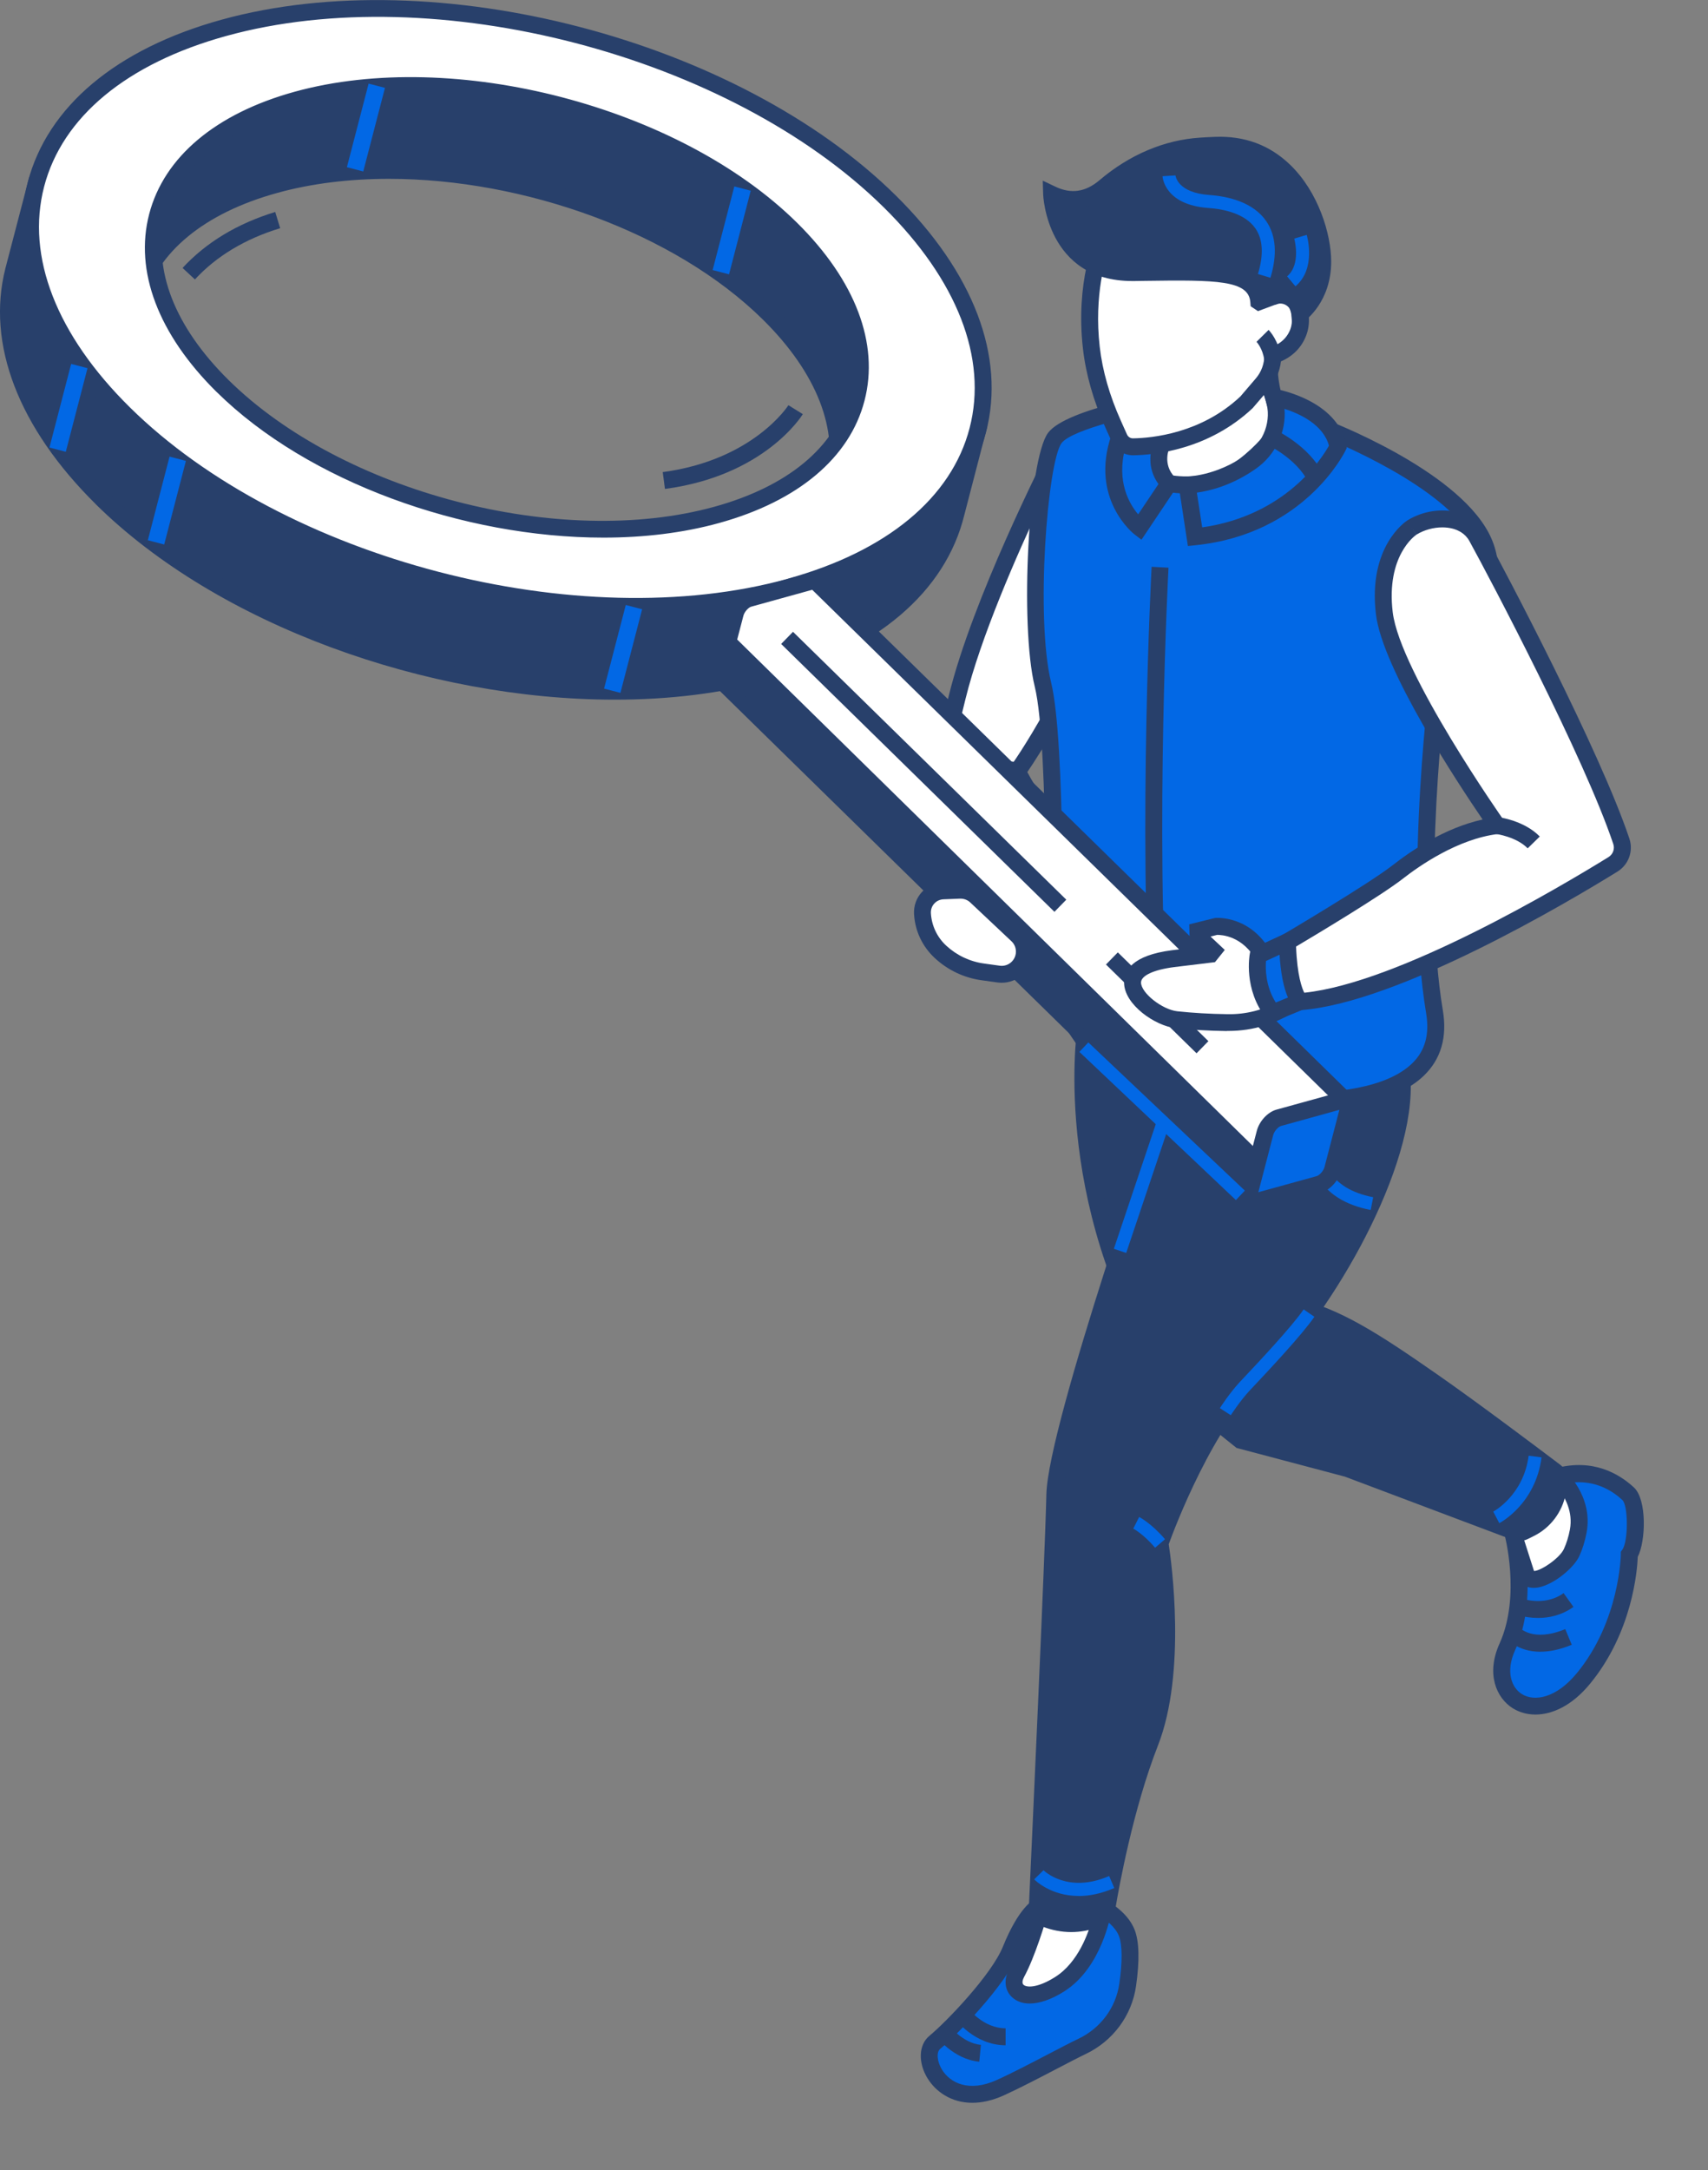 <svg width="200" height="254" viewBox="0 0 200 254" fill="none" xmlns="http://www.w3.org/2000/svg">
<rect x="0" y="0" width="200" height="254" fill="#808080" stroke="none"/>
<g clip-path="url(#clip0_201_252062)">
<path d="M119.14 90.285C119.14 90.285 120.976 87.789 123.583 83.039C123.564 82.896 121.047 65.207 124.018 52.386C124.018 52.373 124.005 52.36 123.998 52.373C123.369 53.601 114.84 70.386 112.09 81.603L109.23 93.248C109.23 93.248 112.278 100.695 119.705 109.091L123.188 112.198C123.499 112.477 123.979 112.425 124.225 112.087L127.365 107.805C127.507 107.61 127.546 107.369 127.462 107.142C126.794 105.374 123.765 97.433 122.254 95.341C120.185 92.475 119.134 90.278 119.134 90.278L119.14 90.285Z" fill="white"/>
<path d="M122.532 112.935L118.965 109.744C111.506 101.315 108.438 93.933 108.309 93.621L108.186 93.322L111.117 81.365C113.867 70.162 122.169 53.753 123.103 51.927L123.505 51.141L125.172 51.752L124.971 52.616C122.098 65.034 124.452 82.177 124.556 82.905L124.601 83.23L124.446 83.523C122.474 87.11 120.95 89.417 120.295 90.372C120.716 91.165 121.644 92.815 123.058 94.765C124.614 96.916 127.533 104.519 128.389 106.8C128.59 107.333 128.506 107.931 128.169 108.399L125.029 112.681C124.744 113.065 124.316 113.318 123.836 113.364C123.778 113.37 123.719 113.377 123.661 113.377C123.246 113.377 122.844 113.227 122.532 112.948V112.935ZM121.449 95.928C119.348 93.023 118.284 90.807 118.239 90.716L117.986 90.177L118.336 89.696C118.336 89.696 120.094 87.285 122.552 82.847C122.273 80.728 120.904 69.382 121.988 58.75C119.088 64.904 114.821 74.613 113.05 81.84L110.274 93.16C110.916 94.596 114.036 101.179 120.366 108.347L123.616 111.245L126.476 107.34C124.835 102.992 122.558 97.455 121.449 95.922V95.928Z" fill="#28406B"/>
<path d="M118.887 91.239L119.387 89.315C117.603 88.847 115.787 89.192 115.709 89.205L116.085 91.154C116.085 91.154 117.551 90.881 118.887 91.232V91.239Z" fill="#28406B"/>
<path d="M121.683 223.142C121.683 223.142 120.158 223.792 118.362 228.23C116.954 231.707 111.519 237.361 109.457 239.063C107.394 240.766 110.43 247.375 117.123 244.366C120.074 243.04 124.647 240.512 126.722 239.525C129.582 238.16 131.606 235.463 132.054 232.324C132.371 230.095 132.508 227.671 131.95 226.248C130.705 223.097 125.36 221.758 125.36 221.758L121.689 223.142H121.683Z" fill="#0268E5"/>
<path d="M108.633 243.308C107.478 241.449 107.563 239.343 108.821 238.304C110.793 236.679 116.098 231.162 117.434 227.861C119.296 223.266 120.969 222.363 121.287 222.226L125.289 220.719L125.587 220.79C125.827 220.849 131.444 222.291 132.858 225.879C133.396 227.243 133.455 229.459 133.027 232.462C132.534 235.925 130.328 238.895 127.137 240.422C126.314 240.812 125.101 241.449 123.752 242.151C121.67 243.236 119.315 244.464 117.519 245.277C116.17 245.881 114.944 246.134 113.854 246.134C111.357 246.134 109.56 244.802 108.633 243.301V243.308ZM122.091 224.046C121.923 224.156 120.716 225.04 119.276 228.608C117.739 232.397 112.006 238.252 110.079 239.837C109.671 240.169 109.671 241.228 110.313 242.268C111.266 243.808 113.452 244.939 116.708 243.47C118.453 242.684 120.781 241.468 122.837 240.396C124.212 239.681 125.451 239.031 126.288 238.635C128.882 237.4 130.666 234.989 131.068 232.189C131.437 229.609 131.418 227.633 131.022 226.613C130.218 224.566 126.93 223.24 125.406 222.798L122.091 224.046Z" fill="#28406B"/>
<path d="M121.799 223.515C121.799 223.515 120.45 228.35 119.043 230.95C117.921 233.016 120.055 234.81 124.115 232.23C128.169 229.65 129.128 223.691 129.128 223.691L122.506 222.664L121.799 223.515Z" fill="white"/>
<path d="M118.498 233.767C117.636 232.961 117.512 231.7 118.167 230.479C119.504 228.009 120.827 223.298 120.84 223.252L120.898 223.051L122.098 221.602L130.257 222.869L130.102 223.857C130.063 224.116 129.018 230.29 124.64 233.078C123.142 234.033 121.735 234.514 120.567 234.514C119.737 234.514 119.03 234.267 118.498 233.767ZM122.902 223.733L122.688 223.993C122.409 224.968 121.203 229.042 119.906 231.427C119.744 231.733 119.64 232.123 119.847 232.318C120.217 232.662 121.514 232.707 123.577 231.395C126.268 229.686 127.475 226.209 127.922 224.513L122.902 223.733Z" fill="#28406B"/>
<path d="M177.125 179.306C177.125 179.306 179.2 186.805 176.502 192.777C173.797 198.749 180.108 202.908 185.427 196.455C190.739 190.002 190.797 181.944 190.797 181.944C191.705 180.677 191.802 175.894 190.661 174.835C189.052 173.346 186.341 171.793 182.508 172.794C175.84 174.523 177.138 179.306 177.138 179.306H177.125Z" fill="#0268E5"/>
<path d="M177.157 199.968C175.218 198.752 173.979 195.939 175.594 192.371C178.11 186.808 176.184 179.647 176.165 179.575C176.145 179.484 175.62 177.483 176.813 175.429C177.799 173.727 179.628 172.518 182.248 171.836C186.523 170.724 189.545 172.46 191.329 174.11C192.859 175.527 192.723 180.394 191.776 182.227C191.718 183.747 191.167 191.039 186.185 197.089C184.065 199.669 181.749 200.689 179.79 200.689C178.798 200.689 177.896 200.423 177.157 199.961V199.968ZM182.741 173.759C177.293 175.176 177.974 178.64 178.078 179.056C178.201 179.497 180.192 187.016 177.397 193.196C176.281 195.666 176.995 197.537 178.201 198.291C179.654 199.201 182.216 198.798 184.648 195.835C189.662 189.746 189.792 182.025 189.792 181.947V181.635L189.973 181.382C190.674 180.401 190.667 176.229 189.973 175.579C188.871 174.552 187.165 173.493 184.849 173.493C184.194 173.493 183.494 173.577 182.741 173.772V173.759Z" fill="#28406B"/>
<path d="M177.125 179.302L178.811 184.585C179.952 185.696 183.351 183.175 184.019 181.726C184.33 181.05 184.609 180.218 184.804 179.204C185.504 175.442 182.501 172.797 182.501 172.797L177.131 179.308L177.125 179.302Z" fill="white"/>
<path d="M178.123 185.303L177.948 185.127L176.022 179.097L182.391 171.383L183.156 172.052C183.299 172.176 186.581 175.113 185.783 179.389C185.595 180.39 185.31 181.319 184.927 182.151C184.298 183.516 181.963 185.472 180.141 185.809C179.939 185.848 179.751 185.861 179.583 185.861C178.869 185.861 178.409 185.576 178.13 185.309L178.123 185.303ZM178.234 179.525L179.628 183.886C180.413 183.886 182.625 182.398 183.124 181.313C183.435 180.637 183.675 179.863 183.831 179.025C184.214 176.959 183.247 175.249 182.534 174.32L178.234 179.525Z" fill="#28406B"/>
<path d="M127.105 120.705C127.105 120.705 123.842 142.007 138.034 162.783L145.253 168.573L157.731 171.874L177.462 179.302C177.786 179.426 178.149 179.406 178.467 179.25L179.18 178.899C180.847 178.081 182.028 176.521 182.371 174.695L182.598 173.493C182.689 173.018 182.508 172.537 182.125 172.245C179.92 170.581 172.37 164.895 167.681 161.633C160.644 156.74 156.266 153.952 151.395 152.912C146.524 151.872 153.34 119.646 153.34 119.646L140.336 113.414L127.111 120.679L127.105 120.705Z" fill="#28406B"/>
<path d="M177.105 180.235L157.472 172.839L144.792 169.48L137.411 163.553L137.21 163.339C122.967 142.478 126.087 120.767 126.119 120.546L126.197 120.059L140.291 112.312L154.456 119.097L154.294 119.864C150.772 136.513 149.507 151.511 151.589 151.953C156.798 153.065 161.565 156.19 168.232 160.83C172.967 164.118 180.51 169.798 182.709 171.462C183.396 171.982 183.721 172.833 183.559 173.684L183.332 174.886C182.929 177.005 181.535 178.838 179.602 179.793L178.895 180.144C178.584 180.3 178.24 180.378 177.896 180.378C177.63 180.378 177.358 180.332 177.105 180.235ZM140.356 114.554L128.02 121.326C127.663 124.556 126.216 143.635 138.76 162.097L145.7 167.667L158.069 170.948L177.799 178.376C177.87 178.402 177.948 178.396 178.013 178.363L178.727 178.012C180.102 177.33 181.1 176.024 181.386 174.516L181.613 173.314C181.632 173.21 181.593 173.112 181.515 173.047C179.323 171.39 171.806 165.73 167.104 162.461C160.631 157.958 156.019 154.93 151.174 153.896C146.037 152.805 150.039 130.58 152.199 120.221L140.356 114.548V114.554Z" fill="#28406B"/>
<path d="M137.547 127.467C137.547 127.467 123.706 166.725 123.518 174.932C123.343 182.354 121.774 216.62 121.469 223.112C121.436 223.755 121.819 224.334 122.416 224.581C124.303 225.348 126.417 225.361 128.318 224.626L128.668 224.49C129.168 224.295 129.531 223.853 129.615 223.326C130.082 220.539 131.736 211.441 134.668 203.948C138.176 194.98 135.829 180.664 135.829 180.664C135.829 180.664 140.654 166.731 147.51 160.434C154.365 154.137 164.302 137.585 164.191 127.058C164.081 116.53 137.534 127.474 137.534 127.474L137.547 127.467Z" fill="#28406B"/>
<path d="M122.046 225.501C121.06 225.104 120.431 224.123 120.483 223.07C120.794 216.331 122.357 182.338 122.526 174.91C122.721 166.637 136.043 128.745 136.613 127.133L136.763 126.717L137.171 126.548C139.162 125.729 156.811 118.646 162.998 122.76C164.419 123.702 165.177 125.177 165.197 127.042C165.314 138.057 155.04 154.875 148.191 161.159C142.068 166.78 137.515 178.933 136.853 180.752C137.165 182.799 138.948 195.744 135.595 204.303C132.683 211.743 131.029 220.867 130.595 223.486C130.452 224.357 129.849 225.091 129.025 225.41L128.675 225.546C127.624 225.949 126.528 226.151 125.425 226.151C124.323 226.151 123.136 225.93 122.046 225.494V225.501ZM138.332 128.218C136.847 132.468 124.679 167.45 124.511 174.955C124.336 182.403 122.772 216.416 122.461 223.161C122.448 223.382 122.578 223.577 122.785 223.662C124.446 224.331 126.288 224.35 127.961 223.701L128.311 223.564C128.487 223.499 128.61 223.35 128.642 223.161C129.09 220.497 130.77 211.204 133.753 203.581C137.119 194.971 134.882 180.96 134.856 180.817L134.817 180.57L134.901 180.336C135.102 179.758 139.889 166.092 146.855 159.697C153.516 153.582 163.323 137.18 163.219 127.062C163.206 125.84 162.791 125.002 161.909 124.417C160.897 123.741 159.386 123.468 157.589 123.468C151.615 123.468 142.529 126.535 138.339 128.218H138.332Z" fill="#28406B"/>
<path d="M173.441 62.831C169.569 55.539 154.534 49.912 154.534 49.912L148.353 50.861L138.929 46.5C138.929 46.5 125.555 48.586 123.525 51.27C121.495 53.954 120.347 72.89 122.13 80.143C123.914 87.395 123.363 116.209 123.363 116.209C123.363 116.209 128.188 124.293 130.134 125.437C132.08 126.581 134.324 120.68 134.324 120.68L134.752 120.602C135.699 124.859 136.549 127.471 136.549 127.471C136.549 127.471 170.652 134.347 167.986 118.438C165.32 102.53 168.622 77.972 168.622 77.972C168.622 77.972 177.319 70.122 173.447 62.831H173.441Z" fill="#0268E5"/>
<path d="M136.341 128.445L135.77 128.328L135.589 127.776C135.563 127.685 135.011 125.982 134.304 123.097C133.591 124.462 132.547 126.028 131.347 126.45C130.75 126.658 130.153 126.606 129.622 126.288C127.565 125.073 123.33 118.1 122.506 116.709L122.364 116.462V116.176C122.377 115.89 122.896 87.407 121.164 80.363C119.393 73.143 120.424 53.713 122.733 50.652C124.9 47.793 136.477 45.856 138.773 45.499L139.072 45.453L148.496 49.82L154.638 48.878L154.878 48.969C155.507 49.203 170.308 54.818 174.31 62.356C178.13 69.562 171.08 76.958 169.549 78.446C169.166 81.487 166.513 103.706 168.952 118.269C169.478 121.401 168.732 123.968 166.74 125.898C163.491 129.05 157.316 129.94 151.375 129.94C143.936 129.94 136.86 128.543 136.341 128.439V128.445ZM172.558 63.298C169.166 56.91 156.324 51.679 154.417 50.931L148.204 51.88L138.78 47.52C133.396 48.384 125.522 50.262 124.31 51.861C122.662 54.038 121.229 72.311 123.084 79.895C124.796 86.888 124.407 112.738 124.348 115.936C126.19 118.997 129.401 123.857 130.646 124.585C131.152 124.585 132.482 122.688 133.383 120.322L133.584 119.796L135.498 119.451L135.705 120.381C136.38 123.416 137.009 125.625 137.301 126.6C140.816 127.237 159.385 130.265 165.359 124.468C166.877 123 167.409 121.076 166.993 118.594C164.334 102.724 167.59 78.082 167.623 77.835L167.674 77.471L167.94 77.231C168.018 77.159 176.015 69.809 172.558 63.291V63.298Z" fill="#28406B"/>
<path d="M148.651 43.54C148.651 43.54 148.664 46.035 150.188 49.726C150.188 49.726 148.58 52.352 145.667 54.555C142.424 57.011 138.059 57.414 134.311 55.835C134.311 55.835 136.341 49.473 135.964 45.528C135.582 41.584 148.651 43.54 148.651 43.54Z" fill="white"/>
<path d="M133.928 56.744L133.091 56.393L133.37 55.529C133.39 55.471 135.335 49.31 134.979 45.619C134.901 44.82 135.173 44.105 135.757 43.546C138.306 41.129 147.062 42.298 148.794 42.558L149.624 42.688L149.637 43.533C149.637 43.533 149.682 45.911 151.103 49.349L151.297 49.817L151.031 50.246C150.96 50.363 149.293 53.053 146.264 55.347C144.156 56.946 141.568 57.765 138.929 57.765C137.249 57.765 135.543 57.433 133.928 56.751V56.744ZM147.724 44.41C143.826 43.91 138.397 43.773 137.126 44.982C136.983 45.118 136.937 45.236 136.95 45.424C137.262 48.654 136.081 53.281 135.53 55.224C138.818 56.309 142.405 55.77 145.077 53.755C147.14 52.195 148.528 50.395 149.079 49.602C148.171 47.263 147.847 45.424 147.73 44.41H147.724Z" fill="#28406B"/>
<path d="M149.118 46.492C149.118 46.492 155.772 47.623 156.661 52.295C156.661 52.295 152.16 61.556 139.934 62.829L139.006 56.76C139.006 56.76 142.574 56.805 146.504 54.043C148.871 52.373 150.039 49.364 149.15 46.603L149.118 46.492Z" fill="#0268E5"/>
<path d="M137.859 55.75L139.026 55.763C139.026 55.763 142.314 55.776 145.94 53.229C148.009 51.773 148.943 49.174 148.217 46.912L147.665 45.242L149.287 45.515C149.585 45.567 156.635 46.821 157.641 52.111L157.699 52.436L157.556 52.728C157.362 53.125 152.672 62.496 140.038 63.815L139.097 63.912L137.852 55.75H137.859ZM150.409 47.848C150.636 50.499 149.391 53.222 147.075 54.853C144.254 56.842 141.607 57.466 140.148 57.661L140.771 61.729C150.532 60.338 154.767 53.684 155.617 52.163C154.942 49.681 152.154 48.413 150.409 47.855V47.848Z" fill="#28406B"/>
<path d="M136.886 56.589L133.422 61.755C133.422 61.755 128.707 58.155 131.068 51.273L136.056 51.975C136.056 51.975 134.823 54.49 136.886 56.596V56.589Z" fill="#0268E5"/>
<path d="M132.825 62.538C132.774 62.499 127.572 58.419 130.134 50.945L130.4 50.172L137.547 51.173L136.944 52.401C136.944 52.401 136.036 54.305 137.593 55.891L138.157 56.469L133.662 63.175L132.825 62.538ZM134.784 52.791L131.775 52.368C130.685 56.378 132.255 59.003 133.273 60.206L135.653 56.657C134.628 55.254 134.609 53.791 134.784 52.791Z" fill="#28406B"/>
<path d="M129.233 27.969C129.233 27.969 126.924 33.07 127.793 40.693C128.143 43.799 129.07 46.815 130.348 49.661L131.068 51.266C131.354 51.903 131.983 52.312 132.683 52.299C135.154 52.267 141.108 51.662 145.999 47.055L147.808 44.943C148.606 44.007 149.047 42.818 149.047 41.583C149.047 41.583 151.2 41.122 152.037 38.88C152.472 37.71 152.303 36.398 151.745 35.28C151.369 34.526 150.481 34.175 149.689 34.474L148.029 32.29L142.062 24.531L129.233 27.969Z" fill="white"/>
<path d="M130.166 51.673L129.446 50.068C128.039 46.929 127.15 43.817 126.807 40.801C125.918 32.997 128.234 27.772 128.331 27.558L128.525 27.129L142.444 23.398L150.104 33.38C151.135 33.335 152.141 33.861 152.634 34.836C153.354 36.272 153.47 37.877 152.964 39.229C152.277 41.074 150.869 41.932 149.994 42.303C149.851 43.511 149.352 44.655 148.56 45.584L146.68 47.774C141.504 52.648 135.174 53.259 132.696 53.291H132.663C131.587 53.291 130.614 52.655 130.173 51.673H130.166ZM150.039 35.401L149.345 35.668L141.672 25.66L129.965 28.799C129.466 30.131 128.084 34.537 128.772 40.58C129.09 43.388 129.926 46.306 131.25 49.256L131.969 50.861C132.093 51.134 132.359 51.309 132.657 51.309C132.657 51.309 132.657 51.309 132.663 51.309C134.914 51.277 140.648 50.731 145.24 46.41L147.049 44.298C147.698 43.544 148.048 42.582 148.048 41.588V40.795L148.82 40.613C148.885 40.6 150.467 40.21 151.096 38.533C151.408 37.695 151.317 36.668 150.844 35.726C150.733 35.499 150.5 35.362 150.26 35.362C150.182 35.362 150.104 35.375 150.026 35.408L150.039 35.401Z" fill="#28406B"/>
<path d="M129.394 21.855C127.935 23.096 125.807 24.019 123.142 22.745C123.142 22.745 123.395 32.032 132.793 31.908C142.132 31.785 147.081 31.531 147.392 35.274C147.392 35.307 147.425 35.333 147.457 35.32L149.105 34.696C150.558 34.144 152.127 35.164 152.218 36.717V36.749C152.218 36.749 154.89 34.839 154.89 30.641C154.89 26.443 151.712 16.643 142.314 17.027C141.704 17.053 141.134 17.078 140.595 17.117C136.431 17.384 132.579 19.158 129.394 21.861V21.855Z" fill="#28406B"/>
<path d="M151.226 36.769C151.2 36.346 150.986 35.976 150.629 35.742C150.279 35.515 149.844 35.469 149.455 35.619L147.302 36.418L146.446 35.846L146.407 35.352C146.199 32.811 142.47 32.753 134.064 32.876L132.806 32.896C132.734 32.896 132.67 32.896 132.598 32.896C122.545 32.896 122.156 22.869 122.149 22.765L122.104 21.146L123.563 21.842C125.418 22.732 127.111 22.485 128.752 21.088C132.274 18.099 136.347 16.377 140.531 16.11C141.075 16.071 141.659 16.045 142.275 16.019C145.726 15.883 148.664 16.974 151.051 19.268C154.371 22.459 155.876 27.392 155.876 30.628C155.876 35.287 152.919 37.458 152.789 37.542L151.33 38.556L151.226 36.762V36.769ZM142.36 18.008C141.763 18.034 141.192 18.06 140.66 18.099C136.905 18.339 133.227 19.899 130.036 22.615C128.279 24.11 126.333 24.649 124.329 24.207C124.835 26.599 126.625 31.031 132.773 30.914L134.032 30.894C142.158 30.777 146.997 30.706 148.139 33.994L148.755 33.76C149.741 33.383 150.824 33.5 151.712 34.072C152.063 34.299 152.361 34.585 152.594 34.91C153.211 34.059 153.898 32.655 153.898 30.628C153.898 28.269 152.776 23.681 149.676 20.705C147.808 18.904 145.512 17.995 142.84 17.995C142.677 17.995 142.515 17.995 142.353 18.008H142.36Z" fill="#28406B"/>
<path d="M134.765 120.665L136.743 120.541C135.238 96.887 136.808 66.753 136.827 66.448L134.849 66.344C134.83 66.649 133.254 96.9 134.765 120.665Z" fill="#28406B"/>
<path d="M144.124 165.645C144.124 165.645 145.188 163.995 146.31 162.786L146.816 162.247C148.502 160.459 152.439 156.268 153.911 154.13L152.653 153.266C151.252 155.306 147.367 159.439 145.707 161.2L145.194 161.746C143.968 163.059 142.885 164.755 142.84 164.826L144.124 165.652V165.645Z" fill="#0268E5"/>
<path d="M136.304 128.701L130.429 146.172L131.873 146.659L137.748 129.188L136.304 128.701Z" fill="#0268E5"/>
<path d="M160.501 141.638L160.793 140.137C158.237 139.637 156.48 138.545 155.565 136.894C153.989 134.029 155.397 130.324 155.41 130.285L153.989 129.727C153.918 129.902 152.309 134.12 154.223 137.616C155.364 139.689 157.472 141.04 160.501 141.632V141.638Z" fill="#0268E5"/>
<path d="M135.258 181.163L136.419 180.168C134.81 178.29 133.442 177.595 133.39 177.562L132.702 178.927C132.702 178.927 133.876 179.538 135.258 181.163Z" fill="#0268E5"/>
<path d="M126.307 221.929C127.514 221.929 128.908 221.676 130.478 220.994L129.875 219.59C125.004 221.708 122.215 218.94 122.189 218.914L121.099 219.98C121.203 220.09 123.051 221.923 126.307 221.923V221.929Z" fill="#0268E5"/>
<path d="M175.561 178.286C175.736 178.195 179.809 176.012 180.51 170.586L178.999 170.391C178.395 175.037 174.893 176.915 174.854 176.935L175.561 178.286Z" fill="#0268E5"/>
<path d="M148.762 32.514C149.585 29.792 149.417 27.563 148.275 25.892C146.731 23.644 143.8 22.981 141.614 22.825C137.878 22.559 137.658 20.616 137.645 20.531L136.127 20.629C136.133 20.765 136.367 23.976 141.504 24.346C143.352 24.476 145.817 25.009 147.017 26.757C147.886 28.024 147.983 29.811 147.302 32.073L148.762 32.514Z" fill="#0268E5"/>
<path d="M151.693 33.51C154.151 31.443 153.055 27.648 153.01 27.492L151.551 27.928C151.551 27.928 152.4 30.923 150.714 32.347L151.693 33.516V33.51Z" fill="#0268E5"/>
<path d="M117.752 239.402V237.414C115.113 237.414 113.368 235.074 113.355 235.055L111.759 236.224C111.857 236.354 114.12 239.402 117.759 239.402H117.752Z" fill="#28406B"/>
<path d="M180.108 189.381C181.366 189.381 182.851 189.089 184.246 188.088L183.091 186.477C180.73 188.173 177.889 187.016 177.857 187.003L177.098 188.836C177.189 188.875 178.441 189.381 180.108 189.381Z" fill="#28406B"/>
<path d="M180.38 193.333C181.392 193.333 182.612 193.119 184.045 192.521L183.286 190.688C179.485 192.261 177.942 190.532 177.883 190.461L176.346 191.715C176.418 191.806 177.682 193.34 180.38 193.34V193.333Z" fill="#28406B"/>
<path d="M114.671 241.328L114.859 239.353C112.7 239.145 111.156 237.098 111.143 237.078L109.541 238.248C109.625 238.358 111.597 241.036 114.671 241.328Z" fill="#28406B"/>
<path d="M153.172 56.37L154.929 55.461C153.191 52.094 149.416 50.359 149.254 50.281L148.437 52.088C148.469 52.101 151.751 53.628 153.172 56.37Z" fill="#28406B"/>
<path d="M148.035 42.12L150 41.866C149.741 39.878 148.67 38.741 148.547 38.617L147.133 40.008C147.133 40.008 147.866 40.788 148.035 42.12Z" fill="#28406B"/>
<path d="M112.025 59.803L114.334 50.901L112.018 50.751C110.799 45.123 107.374 39.223 101.615 33.536C92.178 24.218 81.664 9.882 67.058 6.288C53.347 2.916 35.62 9.895 23.628 13.209C15.825 15.367 9.962 18.85 6.161 23.172L4.073 22.164L1.621 31.555C1.621 31.555 1.621 31.555 1.621 31.561C-0.5 39.723 2.769 49.289 11.915 58.328C30.218 76.401 65.132 85.505 89.901 78.656C102.536 75.166 110.079 68.2 112.018 59.81L112.025 59.803ZM81.359 70.207C72.169 72.748 62.596 63.898 52.121 61.168C41.646 58.439 30.276 61.825 23.485 55.118C9.904 41.705 13.795 26.72 32.176 21.638C50.558 16.556 76.475 23.314 90.057 36.727C103.638 50.14 99.747 65.126 81.366 70.207H81.359Z" fill="#28406B"/>
<path d="M11.221 59.021C2.153 50.059 -1.609 40.266 0.629 31.422L3.418 20.738L5.922 21.947C9.956 17.632 15.968 14.285 23.362 12.238C25.438 11.666 27.688 10.984 30.062 10.263C41.484 6.793 55.695 2.465 67.291 5.317C79.213 8.248 88.351 18.035 96.42 26.671C98.469 28.868 100.409 30.941 102.309 32.825C107.77 38.219 111.389 44.068 112.816 49.806L115.592 49.988L112.92 60.269C110.715 69.288 102.646 76.151 90.161 79.602C84.518 81.161 78.35 81.902 71.968 81.896C50.026 81.896 25.541 73.168 11.214 59.021H11.221ZM111.318 58.599L113.082 51.808L111.214 51.684L111.058 50.956C109.846 45.368 106.343 39.584 100.927 34.236C98.995 32.325 97.042 30.239 94.98 28.03C87.106 19.595 78.181 10.035 66.824 7.247C55.759 4.531 41.828 8.762 30.639 12.167C28.253 12.895 25.983 13.584 23.894 14.162C16.558 16.189 10.682 19.53 6.907 23.825L6.414 24.39L4.735 23.578L2.614 31.675L2.575 31.825C0.473 39.98 4.034 49.137 12.615 57.604C30.665 75.423 65.216 84.436 89.648 77.685C101.511 74.409 109.119 67.976 111.065 59.573L111.298 58.592H111.324L111.318 58.599ZM62.952 66.702C59.359 64.934 55.643 63.108 51.874 62.121C48.054 61.126 44.078 60.964 40.226 60.808C33.584 60.542 27.312 60.282 22.791 55.817C15.962 49.072 13.153 41.676 14.885 34.996C16.623 28.316 22.668 23.227 31.917 20.673C50.577 15.52 76.968 22.402 90.751 36.01C97.581 42.755 100.389 50.151 98.657 56.831C96.926 63.511 90.874 68.6 81.632 71.154C80.4 71.498 79.167 71.647 77.928 71.647C73.019 71.647 68.102 69.23 62.959 66.696L62.952 66.702ZM32.436 22.59C23.901 24.949 18.349 29.531 16.799 35.496C15.248 41.462 17.869 48.175 24.173 54.407C28.149 58.332 34.051 58.572 40.297 58.826C44.247 58.988 48.34 59.151 52.361 60.204C56.33 61.237 60.131 63.108 63.815 64.921C69.905 67.917 75.658 70.751 81.087 69.243C89.622 66.884 95.174 62.303 96.725 56.337C98.275 50.371 95.654 43.658 89.35 37.426C79.018 27.224 61.37 20.933 45.544 20.933C40.939 20.933 36.496 21.466 32.429 22.59H32.436Z" fill="#28406B"/>
<path d="M104.203 23.589C85.9 5.517 50.986 -3.581 26.216 3.262C1.44 10.105 -3.801 30.302 14.496 48.374C32.8 66.447 67.713 75.551 92.483 68.701C117.253 61.859 122.5 41.661 104.197 23.589H104.203ZM83.941 60.267C65.56 65.348 39.642 58.59 26.061 45.177C12.479 31.764 16.371 16.772 34.752 11.697C53.133 6.615 79.051 13.373 92.632 26.786C106.214 40.199 102.322 55.185 83.941 60.267Z" fill="white"/>
<path d="M13.802 49.081C4.689 40.08 0.94 30.235 3.243 21.358C5.545 12.481 13.614 5.71 25.95 2.304C50.992 -4.61 86.399 4.618 104.897 22.885C114.01 31.886 117.758 41.731 115.456 50.608C113.153 59.485 105.085 66.256 92.749 69.661C87.106 71.221 80.938 71.955 74.556 71.955C52.614 71.955 28.129 63.228 13.802 49.081ZM92.223 67.744C103.846 64.534 111.415 58.269 113.536 50.107C115.657 41.945 112.096 32.776 103.509 24.295C85.459 6.47 50.901 -2.537 26.476 4.215C14.853 7.425 7.284 13.69 5.163 21.858C3.042 30.02 6.609 39.19 15.197 47.67C33.247 65.489 67.797 74.503 92.23 67.751L92.223 67.744ZM25.366 45.883C18.537 39.138 15.728 31.742 17.467 25.062C19.205 18.382 25.25 13.293 34.499 10.739C53.159 5.586 79.55 12.461 93.332 26.076C100.162 32.821 102.971 40.217 101.232 46.897C99.501 53.577 93.449 58.666 84.2 61.22C79.997 62.383 75.399 62.929 70.645 62.929C54.294 62.929 36.042 56.424 25.366 45.877V45.883ZM91.938 27.492C78.603 14.326 53.074 7.666 35.017 12.656C26.482 15.015 20.93 19.597 19.38 25.562C17.83 31.528 20.45 38.241 26.754 44.473C40.09 57.639 65.625 64.3 83.675 59.309C92.21 56.95 97.762 52.369 99.312 46.397C100.863 40.431 98.242 33.718 91.938 27.486V27.492Z" fill="#28406B"/>
<path d="M73.276 70.816L70.733 80.602L72.648 81.101L75.19 71.315L73.276 70.816Z" fill="#0268E5"/>
<path d="M8.332 42.597L5.79 52.383L7.704 52.882L10.246 43.096L8.332 42.597Z" fill="#0268E5"/>
<path d="M19.854 53.449L17.312 63.234L19.226 63.734L21.769 53.948L19.854 53.449Z" fill="#0268E5"/>
<path d="M85.987 21.823L83.447 31.609L85.368 32.11L87.908 22.324L85.987 21.823Z" fill="#0268E5"/>
<path d="M43.163 9.785L40.621 19.57L42.535 20.07L45.078 10.284L43.163 9.785Z" fill="#0268E5"/>
<path d="M157.199 129.42C157.459 129.16 157.452 128.738 157.193 128.484L95.622 68.159C95.622 68.159 95.233 67.964 94.941 68.042L87.69 70.043C87.009 70.232 86.282 71.031 86.075 71.824L84.278 78.732C84.187 79.076 84.226 79.349 84.336 79.551L145.907 139.863C146.167 140.117 146.582 140.11 146.835 139.857L157.193 129.42H157.199Z" fill="white"/>
<path d="M145.226 140.579L83.662 80.266L83.487 80.039C83.318 79.727 83.15 79.207 83.338 78.492L85.134 71.584C85.426 70.447 86.418 69.375 87.443 69.096L94.694 67.094C95.311 66.925 95.914 67.192 96.082 67.282L96.219 67.354L157.9 127.783C158.218 128.095 158.393 128.511 158.393 128.953C158.393 129.395 158.224 129.811 157.913 130.129L147.555 140.566C147.237 140.891 146.809 141.053 146.387 141.053C145.966 141.053 145.557 140.897 145.233 140.585L145.226 140.579ZM95.103 69.037L87.962 71.013C87.651 71.097 87.171 71.597 87.047 72.085L85.231 79.032L146.374 138.928L156.265 128.96L95.103 69.031V69.037Z" fill="#28406B"/>
<path d="M154.449 138.616L147.198 140.618C146.51 140.806 146.128 140.319 146.335 139.52L148.132 132.612C148.339 131.819 149.059 131.02 149.747 130.831L156.998 128.83C157.686 128.641 158.068 129.128 157.861 129.928L156.064 136.836C155.857 137.628 155.137 138.428 154.449 138.616Z" fill="#0268E5"/>
<path d="M145.777 141.201C145.317 140.746 145.168 140.045 145.369 139.278L147.165 132.37C147.457 131.233 148.45 130.16 149.474 129.881L156.726 127.879C157.368 127.704 157.977 127.84 158.405 128.256C158.866 128.711 159.015 129.413 158.814 130.18L157.017 137.088C156.726 138.225 155.733 139.297 154.708 139.577L147.457 141.578C147.276 141.63 147.088 141.656 146.912 141.656C146.478 141.656 146.076 141.5 145.777 141.201ZM154.183 137.66C154.494 137.575 154.974 137.075 155.098 136.587L156.836 129.907L150 131.798C149.688 131.883 149.208 132.383 149.085 132.87L147.347 139.551L154.183 137.666V137.66Z" fill="#28406B"/>
<path d="M85.504 74.055L84.291 78.74L146.329 139.527L147.522 134.939L85.504 74.055Z" fill="#28406B"/>
<path d="M92.857 73.953L91.469 75.375L123.47 106.73L124.858 105.308L92.857 73.953Z" fill="#28406B"/>
<path d="M130.893 111.477L129.505 112.898L140.11 123.289L141.498 121.868L130.893 111.477Z" fill="#28406B"/>
<path d="M127.439 122.015L126.393 123.125L144.719 140.471L145.766 139.361L127.439 122.015Z" fill="#0268E5"/>
<path d="M77.87 57.229C89.447 55.689 93.825 48.768 94.007 48.476L92.321 47.43C92.282 47.495 88.202 53.85 77.604 55.26L77.863 57.229H77.87Z" fill="#28406B"/>
<path d="M22.824 32.708C25.353 29.972 28.713 27.958 32.806 26.71L32.228 24.812C27.799 26.164 24.147 28.367 21.377 31.363L22.83 32.715L22.824 32.708Z" fill="#28406B"/>
<path d="M151.29 117.404C149.046 118.938 146.387 119.724 143.67 119.692C141.951 119.672 139.882 119.581 137.748 119.347C134.382 118.984 128.298 113.349 137.372 112.206L141.743 111.673L142.061 111.276L140.284 109.606L140.264 108.963L142.366 108.437C142.366 108.437 145.966 108.099 148.106 112.18C150.246 116.261 151.29 117.398 151.29 117.398V117.404Z" fill="white"/>
<path d="M143.663 120.685C141.549 120.659 139.525 120.542 137.644 120.341C135.283 120.087 131.645 117.605 131.625 115.025C131.612 113.615 132.579 111.815 137.255 111.223L140.174 110.866L139.311 110.053L139.253 108.195L142.275 107.448C142.444 107.435 146.569 107.097 148.988 111.717C150.973 115.506 151.984 116.682 152.03 116.727L152.802 117.566L151.855 118.216C149.494 119.827 146.737 120.672 143.858 120.672H143.663V120.685ZM147.237 112.646C145.576 109.475 142.963 109.43 142.521 109.43L141.75 109.625L143.417 111.191L142.269 112.62L137.501 113.199C135.095 113.504 133.603 114.199 133.61 115.012C133.623 116.234 136.081 118.177 137.865 118.372C139.681 118.566 141.639 118.683 143.695 118.709C145.914 118.761 147.996 118.203 149.864 117.15C149.312 116.35 148.443 114.953 147.243 112.659L147.237 112.646Z" fill="#28406B"/>
<path d="M150.759 110.227L147.328 111.819C147.328 111.819 146.627 115.51 149.046 118.564L152.289 117.225L156.291 111.819L150.765 110.227H150.759Z" fill="#0268E5"/>
<path d="M148.262 119.18C145.589 115.807 146.316 111.804 146.348 111.635L146.446 111.134L150.674 109.172L157.932 111.258L152.912 118.036L148.729 119.758L148.268 119.173L148.262 119.18ZM154.637 112.376L150.837 111.284L148.242 112.486C148.171 113.396 148.184 115.443 149.39 117.347L151.647 116.418L154.637 112.382V112.376Z" fill="#28406B"/>
<path d="M165.3 61.752C165.3 61.752 165.313 61.745 165.339 61.725C167.797 60.211 171.527 60.296 172.921 62.83C176.086 68.588 186.574 88.688 189.85 98.468C190.193 99.488 189.772 100.606 188.857 101.171C183.247 104.635 163.53 116.365 152.277 117.236C152.277 117.236 150.882 116.215 150.752 110.237C150.752 110.237 160.786 104.317 163.705 102.029C166.624 99.742 170.982 97.142 175.302 96.635C175.302 96.635 162.978 79.161 162.09 71.779C161.201 64.396 165.294 61.758 165.294 61.758L165.3 61.752Z" fill="white"/>
<path d="M151.699 118.033C151.278 117.727 149.896 116.259 149.766 110.254L149.753 109.676L150.253 109.383C150.35 109.325 160.261 103.476 163.101 101.254C165.196 99.609 169.166 96.9 173.609 95.925C170.722 91.694 161.889 78.34 161.117 71.906C160.163 63.998 164.58 61.054 164.775 60.931L164.833 60.892C166.558 59.832 168.777 59.475 170.625 59.969C172.046 60.346 173.142 61.177 173.797 62.367C176.339 66.994 187.365 87.919 190.796 98.167C191.283 99.623 190.706 101.215 189.389 102.027C183.597 105.608 163.808 117.35 152.367 118.234L152.004 118.26L151.706 118.046L151.699 118.033ZM165.851 62.581L165.307 61.756L165.851 62.588C165.709 62.685 162.291 65.05 163.082 71.659C163.932 78.704 175.995 95.892 176.119 96.061L177.079 97.426L175.425 97.621C170.664 98.186 166.078 101.442 164.321 102.813C161.726 104.847 153.859 109.552 151.764 110.793C151.894 114.212 152.465 115.68 152.724 116.2C163.802 115.043 182.728 103.795 188.338 100.331C188.87 100.006 189.104 99.369 188.909 98.791C185.523 88.686 174.582 67.916 172.052 63.315C171.559 62.425 170.722 62.042 170.106 61.879C169.724 61.782 169.315 61.73 168.893 61.73C167.856 61.73 166.747 62.029 165.845 62.588L165.851 62.581Z" fill="#28406B"/>
<path d="M178.882 99.301L180.302 97.916C178.466 96.032 175.548 95.661 175.425 95.648L175.185 97.618C175.185 97.618 177.545 97.929 178.888 99.301H178.882Z" fill="#28406B"/>
<path d="M110.43 104.268L112.382 104.19C113.095 104.158 113.789 104.418 114.308 104.912L119.121 109.441C119.743 110.032 120.048 110.884 119.932 111.735C119.737 113.191 118.394 114.211 116.948 114.016L115.112 113.769C113.251 113.516 111.506 112.69 110.131 111.41C108.879 110.247 108.127 108.648 108.03 106.939C107.952 105.535 109.035 104.333 110.443 104.275L110.43 104.268Z" fill="white"/>
<path d="M116.812 114.999L114.976 114.746C112.901 114.466 110.987 113.563 109.45 112.133C108.004 110.788 107.141 108.962 107.031 106.993C106.979 106.044 107.297 105.135 107.932 104.433C108.568 103.731 109.437 103.321 110.384 103.282L112.336 103.204C113.309 103.179 114.276 103.523 114.983 104.192L119.795 108.722C120.651 109.528 121.066 110.704 120.911 111.873C120.664 113.706 119.095 115.032 117.298 115.032C117.136 115.032 116.974 115.019 116.805 114.999H116.812ZM112.421 105.187L110.468 105.265C110.053 105.284 109.677 105.459 109.398 105.765C109.119 106.07 108.983 106.467 109.003 106.883C109.087 108.338 109.723 109.69 110.793 110.684C112.032 111.828 113.569 112.556 115.236 112.783L117.071 113.037C117.992 113.16 118.822 112.517 118.946 111.607C119.017 111.074 118.829 110.535 118.433 110.171L113.621 105.641C113.316 105.349 112.901 105.187 112.479 105.187C112.46 105.187 112.434 105.187 112.414 105.187H112.421Z" fill="#28406B"/>
</g>
<defs>
<clipPath id="clip0_201_252062">
<rect width="200" height="254" fill="white"/>
</clipPath>
</defs>
</svg>
